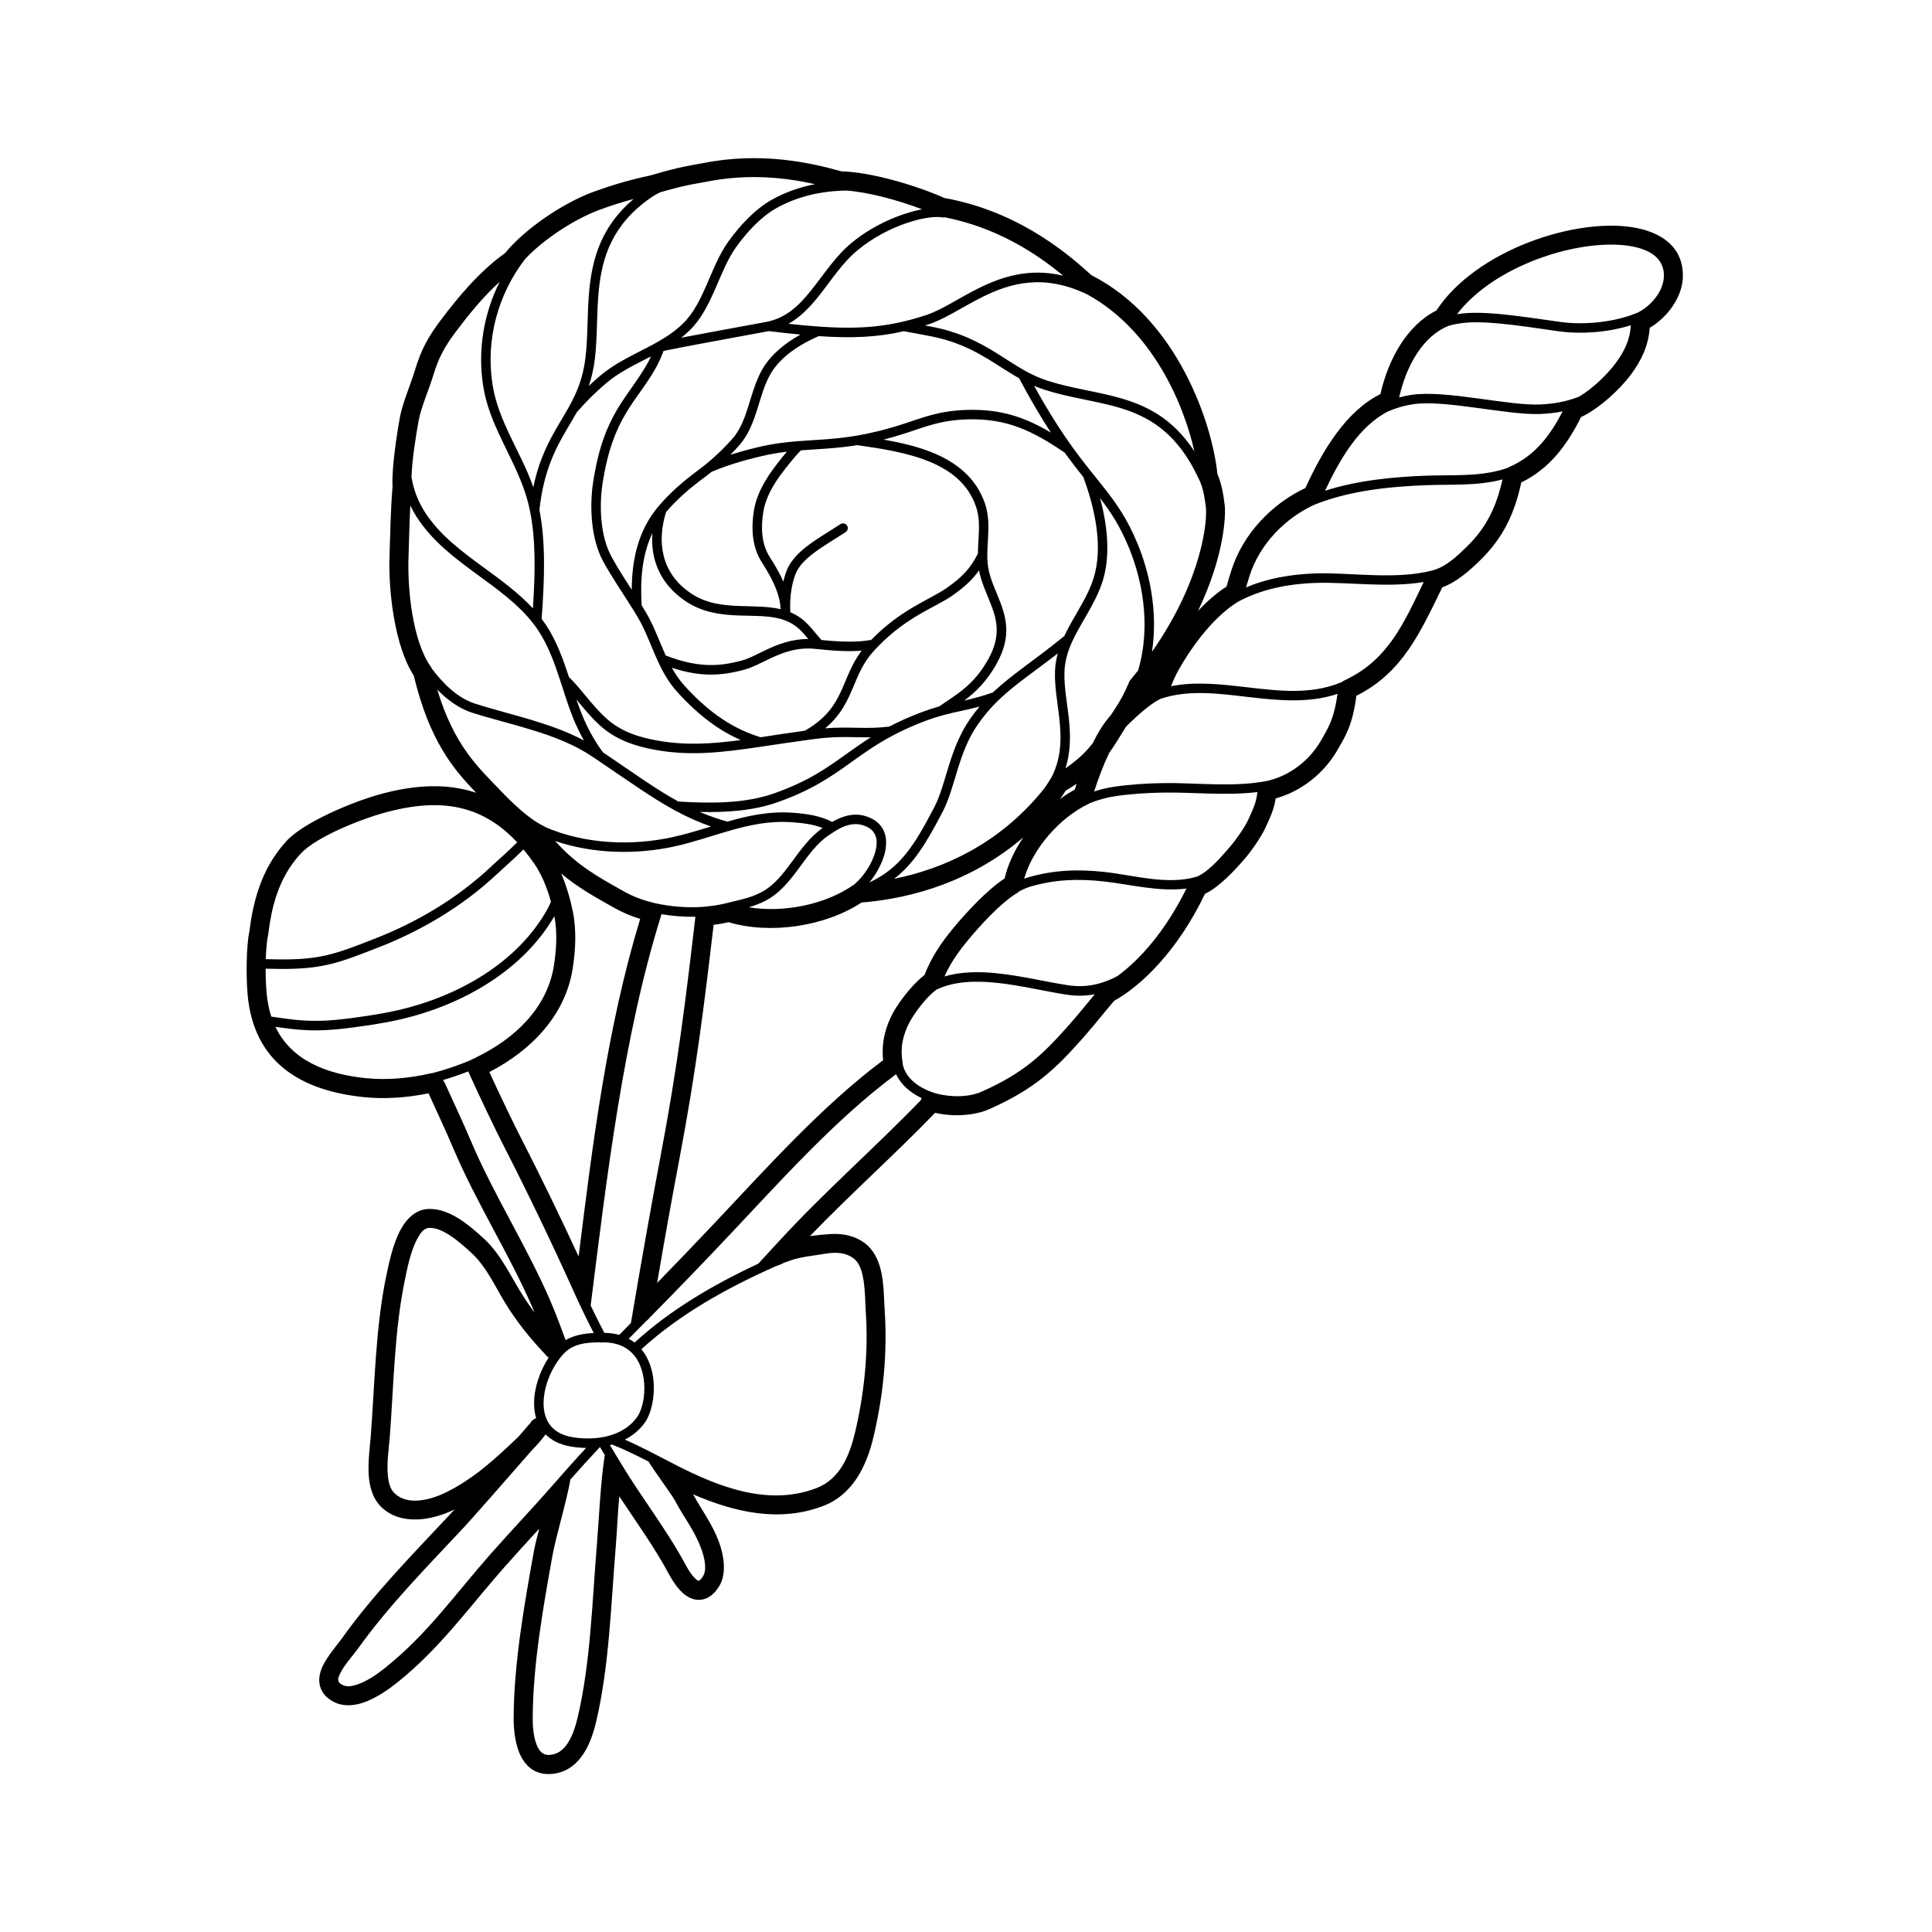 <?xml version="1.0" encoding="UTF-8"?>
<!-- Uploaded to: ICON Repo, www.iconrepo.com, Generator: ICON Repo Mixer Tools -->
<svg fill="#000000" width="800px" height="800px" version="1.1" viewBox="144 144 512 512" xmlns="http://www.w3.org/2000/svg">
 <path d="m316.23 190.52c-5.664 1.219-10.395 2.641-15.047 4.348-8.066 2.969-18.098 9.801-23.371 16.234-6.75 4.785-12.523 11.77-17.074 17.828-3.352 4.465-5.168 7.82-6.801 13.262-1.055 3.527-3.258 8.645-3.926 12.238-0.84 4.519-2.266 13.914-1.977 18.477-0.543 6.504-0.598 12.637-0.812 18.707-0.301 8.68 1.273 23.504 6.422 31.398 4.188 17.332 10.383 24.656 16.551 31.09-0.145-0.047-0.289-0.098-0.43-0.141-7.273-2.344-15.352-2.047-24.461 0.363-7.691 2.035-20.781 7.559-25.367 12.539-6.906 7.496-8.902 16.539-9.836 23.902-0.898 4.246-0.867 12.473-0.484 16.766 1.605 18.102 14.227 25.539 30.887 27.223 5.336 0.539 11.203 0.188 17.062-1.012 2.527 5.578 4.481 9.652 6.457 14.34 6.144 14.555 14.812 27.973 21.074 42.41 0.191 0.441 0.383 0.898 0.574 1.355-0.836-1.117-1.668-2.301-2.527-3.602-3.566-5.375-6.137-11.68-11.008-16.09-2.019-1.832-4.711-4.242-7.629-5.848-2.242-1.238-4.625-2.004-6.969-1.918-3.168 0.109-5.707 2.348-7.465 5.656-2.047 3.859-3.094 9.152-3.668 11.871-2.906 13.816-3.078 28.691-4.156 42.723-0.23 3.004-0.867 7.297-0.465 11.094 0.328 3.062 1.324 5.812 3.324 7.703 5.305 5.012 13.562 3.414 19.34 0.578-0.523 0.578-0.922 1.023-1.168 1.285-9.879 10.574-20.207 21.035-28.633 32.832-1.562 2.188-4.742 5.684-5.699 8.836-0.457 1.531-0.484 3.019 0.02 4.375 0.5 1.344 1.512 2.625 3.391 3.629 2.352 1.258 5.164 1.176 7.961 0.223 3.426-1.16 6.84-3.617 8.922-5.281 11.438-9.145 18.992-19.93 28.531-30.727 2.867-3.246 6.082-6.742 9.141-10.086-0.562 2.098-1.113 4.207-1.516 6.449-2.519 14.051-5.234 29.512-5.281 43.828-0.012 2.984 0.418 7.441 2.176 10.508 1.484 2.586 3.793 4.328 7.262 4.254 4.035-0.098 6.914-2.191 8.934-5.168 1.742-2.559 2.816-5.805 3.492-8.676 3.477-14.797 3.918-30.953 5.168-46.059 0.395-4.758 0.539-9.184 0.957-13.695 4.492 6.805 9.285 13.387 13.156 20.602 0.91 1.699 2.195 3.668 3.641 4.973 1.355 1.23 2.887 1.906 4.41 1.863 1.613-0.039 3.426-0.82 5.062-3.258 2.367-3.516 1.461-8.57 0.117-12.188-1.785-4.793-4.422-8.117-6.816-12.523 11.156 4.832 23.074 7.492 34.562 3.047 7.801-3.019 11.422-10.586 13.23-18.203 2.586-10.871 3.742-22.25 2.988-33.438-0.203-3.019-0.156-7.184-1.023-10.781-0.695-2.887-1.98-5.422-4.117-7.078-2.672-2.074-5.926-2.734-9.324-2.516-1.719 0.109-3.551 0.289-5.356 0.539 10.852-11.254 22.328-21.445 33.16-32.66 4.996 1.094 10.465 0.754 14.461-1.023 11.73-5.231 17.207-10.312 24.66-18.742 3.309-3.75 5.945-7.144 8.348-9.926 7.125-3.981 16.73-13.074 24.062-28.344 3.879-1.855 8.004-6.375 10.566-9.34 1.828-2.121 4.348-5.769 5.516-8.305 1.641-3.543 2.293-5.238 2.656-7.648 6.656-1.855 12.852-6.516 16.566-13.168 1.699-3.039 3.777-5.926 4.82-14.027 12.305-6.172 16.941-16.867 22.777-28.762 3.719-1.328 7.039-4.254 9.941-7.07 6.281-6.09 9.215-12.586 10.984-20.707 7.512-3.656 12.152-9.945 15.828-17.32 4.656-2.156 10.188-7.176 13.266-11.32 2.734-3.699 4.613-7.602 4.941-12.344 4.832-2.836 8.57-8.207 8.781-13.27 0.301-7.231-4.519-11.621-12.211-13.176-7.723-1.559-18.539-0.125-28.688 3.809-9.949 3.859-19.23 10.113-24.418 18.062-7.668 3.824-12.723 12.75-14.82 22.133-9.105 4.516-15.312 14.883-19.891 24.898-8.66 4.051-16.523 11.992-19.645 21.91-0.438 1.402-0.871 2.801-1.258 4.211-2.602 1.668-5.16 3.894-7.578 6.484 7.008-14.539 7.41-25.363 7.106-27.98-0.336-2.863-0.812-5.719-1.949-8.367-1.285-12.883-10.328-40.949-33.414-52.672-8.168-7.551-21.008-17.227-38.965-20.453-0.059-0.035-0.125-0.066-0.195-0.098-8.254-3.602-19.59-6.766-27.078-6.953-0.051-0.016-0.098-0.031-0.145-0.047-8.035-2.246-21.191-5.223-36.676-2.102-2.348 0.469-5.266 0.691-13.914 3.269zm-13.23 336.98-0.031 0.004c-2.523 2.676-5.125 5.547-7.812 8.586-0.957 5.68-3.82 14.969-4.781 20.328-2.473 13.773-5.16 28.93-5.203 42.953-0.012 1.93 0.152 4.672 1.004 6.902 0.578 1.516 1.48 2.848 3.281 2.805 2.231-0.051 3.762-1.316 4.887-2.961 1.395-2.062 2.207-4.691 2.746-6.992 3.422-14.559 3.824-30.465 5.055-45.328 0.586-7.059 0.984-17.07 2.137-24.199-0.422-0.695-0.848-1.395-1.273-2.102zm-14.402-3.371c-0.047 0.055-0.098 0.117-0.152 0.176-1.125 1.516-2.137 2.648-3.285 3.797-5.828 6.695-16.328 18.637-18.184 20.621-9.73 10.414-19.914 20.695-28.215 32.32-1.145 1.602-3.356 3.949-4.535 6.297-0.398 0.789-0.777 1.547-0.52 2.238 0.141 0.379 0.508 0.648 1.039 0.934 1.176 0.629 2.574 0.367 3.965-0.105 2.852-0.969 5.668-3.059 7.394-4.445 11.215-8.961 18.555-19.543 27.902-30.129 5.019-5.68 11.109-12.133 15.539-17.191 3.394-3.879 6.644-7.543 9.777-10.926-1.406-0.02-2.785-0.152-4.106-0.379-2.938-0.508-5.094-1.664-6.625-3.211zm17.633 2.699c-0.195 0.055-0.395 0.109-0.59 0.16 0.969 1.598 1.934 3.188 2.887 4.769 5.512 9.18 12.125 17.543 17.191 26.98 0.629 1.176 1.465 2.559 2.453 3.508 0.344 0.328 0.641 0.684 1.027 0.676 0.098 0 0.176-0.086 0.277-0.172 0.246-0.203 0.488-0.492 0.734-0.863 0.641-0.957 0.727-2.137 0.629-3.309-0.121-1.516-0.586-3.031-1.059-4.309-1.805-4.848-4.539-8.066-6.926-12.645-0.691-1.316-5.039-7.18-6.996-10.305-3.285-1.684-6.504-3.254-9.629-4.492zm-16.832-23.043c-0.172-0.109-0.332-0.242-0.48-0.398-3.965-4.231-6.762-7.547-9.961-12.367-3.34-5.039-5.637-11.012-10.191-15.145-1.5-1.359-3.394-3.09-5.492-4.453-1.758-1.148-3.648-2.082-5.543-2.016-1.48 0.051-2.379 1.445-3.199 2.988-1.812 3.422-2.68 8.137-3.184 10.543-2.863 13.602-3.004 28.254-4.066 42.074-0.215 2.754-0.848 6.691-0.48 10.172 0.191 1.793 0.609 3.473 1.777 4.578 1.754 1.652 4.016 2.062 6.297 1.895 2.648-0.191 5.336-1.164 7.527-2.262 6.402-3.211 11.168-7.324 16.238-12.051 1.09-1.02 1.984-1.84 2.812-2.66 1.32-1.516 2.387-2.75 3.039-3.512 0.102-0.133 0.195-0.266 0.293-0.402 0.332-0.465 0.797-0.781 1.301-0.938-0.379-1.266-0.555-2.621-0.551-4.027 0.016-4.062 1.566-8.508 3.859-12.02zm33.336 28.266c11.848 6.117 25.039 11.184 37.695 6.289 6.184-2.394 8.711-8.629 10.148-14.664 2.469-10.383 3.586-21.25 2.867-31.938-0.16-2.352-0.133-5.457-0.59-8.367-0.367-2.328-0.969-4.57-2.613-5.856-2.16-1.676-4.961-1.719-7.738-1.238-3.301 0.562-6.098 0.766-8.844 1.699-0.465 0.156-1.211 0.418-1.895 0.672-0.621 0.352-1.441 0.672-2.281 0.961-12.695 5.652-25.223 12.555-35.508 21.949 1.98 2.402 2.984 5.527 3.238 8.652 0.348 4.262-0.699 8.488-2.316 10.785-1.391 1.969-3.223 3.449-5.301 4.519 4.16 1.824 8.469 4.121 12.883 6.402l0.258 0.137zm-18.898-32.32c-0.266 0.09-0.555 0.086-0.812 0-3.508 0.023-7.148 0.297-9.688 3.062-3.004 3.269-5.262 8.422-5.281 13.023-0.012 2.16 0.484 4.195 1.691 5.809 1.211 1.602 3.133 2.75 5.906 3.234 2.016 0.348 4.219 0.457 6.394 0.242 0.109-0.031 0.227-0.039 0.344-0.035 1.137-0.133 2.266-0.359 3.356-0.68 0.121-0.066 0.25-0.105 0.387-0.125 2.664-0.867 5.047-2.379 6.699-4.719 1.371-1.941 2.16-5.531 1.867-9.129-0.262-3.203-1.395-6.438-3.926-8.5-1.672-1.359-3.945-2.18-6.941-2.18zm77.633-71.047c-16.203 12.031-30.691 28.371-44.457 42.926-7.379 7.809-13.387 14.035-20.816 21.562-0.273 0.348-0.625 0.676-1.027 1.012-1.508 1.527-3.023 3.059-4.551 4.606 0.555 0.301 1.066 0.641 1.547 1.008 9.551-8.758 21.004-15.406 32.77-20.895 1.527-1.652 4.414-4.785 5.481-5.945 12.137-13.211 25.305-24.668 37.648-37.438 0.02-0.098 0.039-0.191 0.07-0.293 0.023-0.074 0.055-0.156 0.086-0.227-3.027-1.449-5.488-3.582-6.75-6.316zm-113.39-0.746c-2.188 0.863-4.519 1.656-6.707 2.297 0.191 0.207 0.359 0.441 0.48 0.715 2.711 5.992 4.746 10.238 6.828 15.16 6.141 14.539 14.801 27.941 21.055 42.367 1.461 3.367 2.887 7.18 4.16 10.664 2.238-1.305 4.832-1.742 7.453-1.879-0.172-0.336-0.352-0.68-0.527-1.031-1.703-3.32-3.336-6.766-4.918-10.281l-0.137-0.301c-5.715-12.652-11.984-25.695-18.117-37.66-2.332-4.555-6.481-13.18-9.566-20.047zm51.211-41.68c-0.016 0.121-0.047 0.238-0.082 0.352-9.957 31.684-14.445 69.57-18.676 103.36 0.828 1.734 1.664 3.441 2.523 5.113 0.379 0.746 0.746 1.449 1.098 2.133 1.449 0.023 2.762 0.215 3.934 0.551 1.043-1.055 2.082-2.102 3.113-3.148 2.453-14.676 5.629-32.504 7.875-44.344 4.523-23.824 6.609-41.066 9.215-63.324-3.027 0.055-6.082-0.18-9.004-0.684zm95.879-20.324c-13.512 11.543-29.297 16.156-42.848 17.242-9.586 6.312-24.078 8.535-35.23 5.219-1.293 0.297-2.625 0.527-3.977 0.699-2.539 21.633-4.641 38.711-9.082 62.109-1.875 9.871-3.875 20.965-5.891 32.797 5.074-5.199 9.766-10.098 15.211-15.855 13.844-14.641 28.418-31.008 44.684-43.18-0.242-2.379-0.117-4.762 0.488-7.117 0.625-2.434 1.637-4.766 2.988-6.879 1.844-2.887 4.812-6.535 7.488-8.59 1.715-4.387 4.098-8.188 7.859-12.691 2.801-3.356 8.402-9.609 13.375-12.902 0.848-3.672 2.594-7.394 4.938-10.852zm-122.46 9.543c1.426 3.293 2.445 6.852 3.109 10.137 0.992 4.914 0.711 10.375-0.086 15.281-1.988 12.172-10.863 21.438-22.051 27.207 2.898 6.34 6.383 13.566 8.445 17.59 5.109 9.969 10.312 20.68 15.215 31.297 3.789-30.547 7.535-60.574 16.312-89.473-2.5-0.754-4.715-1.723-6.797-2.887-5.344-3.004-9.785-5.465-14.148-9.148zm141.42 32.016c-3.508 0.66-6.211 0.297-7.699 0.066-5.516-0.848-11.895-2.422-18.172-3.09-5.691-0.605-11.305-0.473-16.062 1.785-2.273 1.578-4.836 4.906-6.445 7.426-1.066 1.668-1.863 3.508-2.352 5.422-0.551 2.125-0.559 4.281-0.215 6.418 0.051 0.215 0.074 0.434 0.066 0.648h0.004c0.875 3.789 4.473 6.289 8.676 7.578 0.016 0 0.023 0.004 0.039 0.012 4.156 1.117 8.867 1.023 12.238-0.484 10.926-4.867 16-9.629 22.945-17.477 2.695-3.047 4.941-5.863 6.977-8.305zm-143.21-20.703c-8.48 14.605-24.625 23.594-40.742 27.348-4.731 1.102-12.332 2.215-17.156 2.66-6.289 0.586-10.59 0.117-16.035-0.68 4.16 8.715 13.164 12.516 24.035 13.613 5.387 0.543 11.375 0.074 17.289-1.324 0.152-0.035 0.301-0.055 0.449-0.059 3.176-0.816 6.898-2.09 10.086-3.445 0.152-0.109 0.312-0.211 0.492-0.293 0.137-0.059 0.281-0.109 0.422-0.145 0.117-0.086 0.242-0.16 0.379-0.227 10.316-4.977 18.816-13.109 20.621-24.152 0.695-4.266 0.984-9.008 0.156-13.289zm-8.191-17.688c-2.324 2.348-4.852 4.5-7.043 6.559-9.141 8.57-20.238 15.141-31.918 19.625-4.938 1.895-9.766 3.91-15.012 4.793-4.766 0.805-9.559 0.75-14.363 0.629 0.004 2.402 0.102 4.711 0.25 6.367 0.207 2.324 0.637 4.43 1.258 6.34 5.941 0.891 10.289 1.484 16.887 0.883 4.727-0.438 12.176-1.531 16.812-2.609 15.594-3.633 31.258-12.289 39.332-26.504 0.418-0.73 0.77-1.465 1.078-2.215-1.008-3.641-2.484-7.356-4.555-10.293-0.898-1.273-1.805-2.465-2.731-3.566zm175.69 10.367c-7.219 0.957-14.973-1.117-22.035-1.895-6.644-0.727-12.742-0.523-19.184 1.344-0.988 0.289-2.035 0.734-3.113 1.301-0.145 0.152-0.312 0.289-0.504 0.402-4.707 2.871-10.16 9.074-12.855 12.293-2.934 3.516-4.949 6.535-6.43 9.855 3.254-0.957 6.777-1.23 10.387-1.094 7.516 0.293 15.453 2.363 22.137 3.391 2.141 0.328 7.117 0.961 13.348-2.418 5.836-4.281 12.676-11.863 18.254-23.18zm-177.36-12.254c-3.961-4.219-8.203-6.977-12.832-8.469-6.434-2.07-13.566-1.691-21.625 0.438-6.926 1.828-18.824 6.594-22.953 11.078-6.102 6.629-7.723 14.68-8.543 21.18-0.012 0.074-0.02 0.152-0.039 0.223-0.363 1.676-0.559 4.051-0.629 6.519 4.644 0.125 9.289 0.188 13.906-0.594 5.078-0.855 9.75-2.82 14.523-4.656 11.383-4.375 22.199-10.766 31.102-19.113 2.207-2.07 4.762-4.238 7.094-6.606zm89.266 11.25c0.059-0.082 0.133-0.156 0.211-0.223 2.215-1.844 4.664-5.402 5.5-8.793 0.441-1.797 0.441-3.559-0.504-4.887-0.621-0.875-1.641-1.535-3.129-1.941-2.535-0.684-4.883 0.281-7.023 1.586-0.105 0.09-0.223 0.168-0.348 0.215-0.523 0.328-1.031 0.676-1.527 1.02-3.184 2.191-5.41 5.438-7.719 8.566-2.5 3.394-5.09 6.66-8.781 8.625-1.492 0.797-3.012 1.352-4.586 1.809 9.324 1.516 20.242-0.727 27.613-5.809 0.09-0.059 0.188-0.121 0.289-0.172zm-8.324-15.039c-2.578-1.02-5.477-1.336-8.195-1.527-5.828-0.414-11.168 0.727-16.445 2.242-0.172 0.098-0.363 0.152-0.562 0.16-4.609 1.344-9.176 2.941-13.996 4-9.996 2.203-21.445 2.062-31.691-1.426 5.844 6.508 11.203 9.41 18.219 13.348 2.367 1.328 4.934 2.344 8.004 3.055 0.098 0.02 0.191 0.047 0.281 0.082 4.027 0.898 8.41 1.258 12.656 0.977 0.223-0.051 0.453-0.074 0.691-0.066 0.102-0.02 0.203-0.035 0.309-0.047 1.512-0.141 2.996-0.367 4.438-0.684 3.629-0.922 6.949-1.438 10.117-3.125 3.359-1.789 5.664-4.812 7.941-7.898 2.453-3.332 4.867-6.742 8.238-9.09zm41.59-32.172c-3.441 0.922-6.352 1.387-9.648 2.277-0.109 0.047-0.223 0.074-0.336 0.09-1.324 0.367-2.711 0.805-4.223 1.375-3.344 1.254-6.16 2.539-8.629 3.84-0.059 0.039-0.125 0.074-0.195 0.105-4.344 2.301-7.609 4.648-10.832 6.957-5.254 3.758-10.402 7.426-19.645 10.695-6.398 2.262-13.527 2.742-20.641 2.586 2.293 0.973 4.691 1.824 7.316 2.562 5.527-1.582 11.113-2.793 17.23-2.359 3.543 0.25 7.356 0.762 10.543 2.43 2.609-1.477 5.488-2.445 8.531-1.617 2.176 0.59 3.621 1.633 4.527 2.906 1.352 1.898 1.527 4.383 0.891 6.953-0.68 2.766-2.293 5.629-4.086 7.812 8.105-3.793 11.844-9.637 17.242-20.031 1.594-3.066 2.551-6.852 3.785-10.82 1.301-4.16 2.887-8.516 5.688-12.523 0.816-1.164 1.637-2.238 2.484-3.238zm73.625 22.652c-8.289 1.02-17.367 0.012-24.766 0.133-4.262 0.07-8.508 0.324-12.73 0.934-2.371 0.344-4.742 0.996-7.023 1.926-0.109 0.082-0.23 0.152-0.359 0.211-7.492 3.617-14.652 11.723-16.922 19.758 0.367-0.141 0.727-0.262 1.078-0.363 6.777-1.965 13.18-2.191 20.164-1.43 7.914 0.867 16.723 3.582 24.574 1.238 3.273-1.441 6.676-5.543 8.863-8.074 1.57-1.824 3.754-4.953 4.762-7.129 1.551-3.344 2.074-4.691 2.363-7.199zm-52.898-36.742c-6.394 4.969-11.285 8.172-15.508 12.207-0.082 0.105-0.18 0.203-0.293 0.281-1.891 1.832-3.641 3.848-5.344 6.281-2.644 3.785-4.121 7.906-5.344 11.836-1.285 4.121-2.301 8.047-3.953 11.23-4.359 8.398-7.75 13.949-12.922 17.891 13.285-2.672 27.676-9.289 39.039-23.016 0.941-1.133 1.719-2.273 2.359-3.406 0.004-0.004 0.004-0.012 0.012-0.016 0.066-0.121 0.145-0.238 0.238-0.348 2.453-4.719 2.664-9.402 2.301-13.922-0.406-5.004-1.492-9.828-1.32-14.332 0.066-1.637 0.328-3.195 0.742-4.691zm-164.44 9.578c4.5 14.934 10.863 20.609 16.832 26.844 3.148 3.289 7.422 7.422 11.395 9.34 0.156 0.082 0.301 0.168 0.438 0.273 10.602 4.586 23.027 5.004 33.715 2.648 3.481-0.766 6.84-1.797 10.176-2.816-3.371-1.164-6.422-2.551-9.445-4.188-0.125-0.047-0.242-0.109-0.348-0.191-6.062-3.32-12.051-7.648-20.328-13.238-0.07-0.039-0.137-0.086-0.203-0.137-0.414-0.281-0.828-0.559-1.25-0.84-9.059-6.086-21.164-8.23-31.547-11.496-3.582-1.125-6.699-3.387-9.438-6.195zm36.867 2.606c0.465 1.359 0.953 2.695 1.473 3.996 1.445 3.57 3.301 6.957 5.57 10.027 8.141 5.508 14.016 9.777 19.984 13.047 8.645 0.52 17.625 0.578 25.461-2.195 8.949-3.164 13.93-6.727 19.02-10.363 2.066-1.48 4.152-2.973 6.508-4.465-4.457 0.055-8.488-0.363-14.332 0.379-0.852 0.109-1.691 0.223-2.516 0.332-0.02 0-0.047 0.004-0.07 0.012-4.418 0.594-8.418 1.219-12.152 1.77-0.055 0.016-0.109 0.02-0.168 0.023-10.254 1.516-18.484 2.484-27.73 0.836-5.481-0.973-10.629-2.695-14.816-6.508-2.449-2.223-4.352-4.621-6.238-6.887zm132.58 22.348c-0.902 0.609-1.875 1.23-2.938 1.855-0.441 0.734-0.934 1.473-1.477 2.211 1.273-0.941 2.578-1.785 3.906-2.504 0.168-0.523 0.336-1.043 0.508-1.562zm69.129-23.816c-7.664 2.57-15.766 1.754-23.805 0.816-7.977-0.926-15.891-1.98-23.195 0.539-2.769 1.41-6.035 4.394-8.43 6.727-0.227 0.223-0.441 0.441-0.656 0.676-1.477 2.324-2.746 4.602-4.418 6.879-1.543 3.219-2.848 6.727-4 10.238 1.777-0.586 3.594-1.012 5.41-1.273 4.328-0.625 8.68-0.887 13.047-0.957 8.246-0.137 18.625 1.199 27.578-0.605 5.715-1.355 11.09-5.281 14.258-10.965 1.473-2.637 3.281-5.133 4.207-12.07zm-62.926-51.879c1.988 7.371 2.785 15.285 0.695 21.977-1.367 4.363-3.859 8.223-6.066 12.156-0.664 1.18-1.305 2.367-1.875 3.586-0.031 0.105-0.074 0.207-0.141 0.301-1.125 2.481-1.934 5.062-2.047 7.926-0.172 4.414 0.91 9.133 1.309 14.035 0.309 3.793 0.215 7.688-1.047 11.629 3.336-2.258 5.531-4.465 7.231-6.656 1.316-2.691 2.812-5.203 4.785-7.422 0.281-0.449 0.574-0.891 0.883-1.344 1.566-2.301 2.82-4.66 3.797-7.031 0.02-0.047 0.039-0.09 0.059-0.137 0.098-0.293 0.246-0.57 0.453-0.816 0.707-0.848 1.387-1.684 2.047-2.519 3.613-12.277 0.867-24.547-2.449-32.578-2.336-5.668-4.793-9.395-7.637-13.109zm-119-37.559c-0.324 0.168-0.645 0.332-0.969 0.5-3.797 1.945-7.637 3.809-10.918 6.606-2.84 2.418-5.414 4.977-7.785 7.703-0.836 1.496-1.719 2.953-2.606 4.465-3.066 5.219-6.176 11.078-7.297 21.445 1.629 8.242 1.41 17.801 0.586 28.844 0.387 0.516 0.766 1.039 1.129 1.578 2.762 4.117 4.508 8.984 6.121 13.859 3.352 3.231 5.898 7.309 9.879 10.926 3.828 3.488 8.555 5.004 13.566 5.894 7.481 1.328 14.281 0.898 22.082-0.141-5.582-2.438-11.07-6.363-16.895-12.809-2.195-2.434-3.738-5.184-5.062-8.047-0.004-0.016-0.016-0.035-0.023-0.051-0.277-0.609-0.551-1.223-0.816-1.84-1.445-3.359-2.719-6.816-4.629-10.012-0.332-0.559-0.68-1.125-1.027-1.688-0.09-0.102-0.16-0.211-0.215-0.336-2.59-4.144-5.582-8.48-7.848-12.66-3.195-5.883-3.602-14.469-2.613-20.898 2.797-18.223 9.023-22.027 14.367-31.434 0.336-0.594 0.664-1.234 0.973-1.91zm-63.789 39.516c-0.258 4.731-0.328 9.297-0.484 13.824-0.277 8.02 0.973 21.914 5.894 28.887 0.117 0.16 0.207 0.332 0.277 0.508 3.164 4.18 6.934 7.879 11.637 9.355 9.309 2.926 19.961 5.027 28.688 9.703-1.09-1.914-2.047-3.906-2.871-5.953-1.223-3.031-2.227-6.289-3.285-9.543-0.066-0.125-0.109-0.266-0.133-0.406-1.543-4.707-3.223-9.383-5.883-13.348-0.418-0.621-0.852-1.219-1.305-1.797-0.016-0.02-0.023-0.035-0.039-0.055-3.945-5.043-9.238-8.832-14.508-12.688-6.141-4.488-12.246-9.062-16.379-15.562-0.609-0.961-1.145-1.941-1.605-2.926zm119.61 38.48c-3.094 0.246-6.871 0.125-12.16-0.465-4.949-0.551-8.863 1.004-12.191 2.586-2.418 1.145-4.555 2.309-6.543 2.856-6.594 1.828-12.035 1.953-19.41-0.453 0.906 1.641 1.961 3.215 3.266 4.664 6.996 7.738 13.453 11.672 20.258 13.75 3.613-0.543 7.481-1.152 11.742-1.734 6.746-3.844 8.727-8.332 10.621-12.844 1.188-2.82 2.348-5.648 4.422-8.363zm31.109-21.297c-1.715 2.473-3.754 4.344-7.106 6.715-4.332 3.062-11.887 5.379-19.82 13.629-0.066 0.09-0.141 0.168-0.227 0.238-0.312 0.328-0.625 0.664-0.938 1.012-2.613 2.902-3.836 5.984-5.125 9.043-1.629 3.875-3.34 7.719-7.566 11.23 6.492-0.52 10.809 0.309 16.984-0.449 2.527-1.324 5.41-2.637 8.832-3.918 1.582-0.594 3.027-1.047 4.402-1.426 4.219-2.984 9.191-5.453 13.18-12.832 3.012-5.57 2.223-9.699 0.754-13.633-1.066-2.871-2.465-5.656-3.199-8.75-0.066-0.289-0.125-0.57-0.176-0.855zm22.676-31.211c-8.359-5.613-15.023-9.062-25.641-8.793-7.09 0.188-11.125 1.91-16.27 3.594-2.156 0.707-4.16 1.285-6.047 1.77 4.387 0.766 8.863 1.789 12.898 3.426 6.414 2.609 11.719 6.758 14.02 13.723 1.004 3.027 0.918 6.144 0.734 9.273-0.074 1.316-0.172 2.637-0.18 3.949 0.012 0.105 0.012 0.215-0.004 0.328 0.004 1.414 0.105 2.82 0.438 4.211 0.711 2.992 2.074 5.68 3.109 8.453 1.688 4.539 2.57 9.289-0.902 15.707-2.672 4.941-5.734 7.836-8.75 10.086 2.297-0.516 4.711-1.125 7.578-2.144 4.961-4.695 10.836-8.359 18.93-14.949 0.578-1.246 1.23-2.457 1.91-3.668 2.125-3.785 4.543-7.481 5.859-11.68 2.562-8.207 0.406-18.363-2.734-26.809-1.527-1.91-3.168-4.016-4.949-6.484zm95.176 34.309c-9.391 1.605-20.105-0.039-28.57 0.242-7.934 0.266-14.75 1.82-20.652 4.988-5.934 3.656-11.543 10.676-15.73 18.035-0.77 1.355-1.426 2.832-2.012 4.348 6.59-1.32 13.566-0.48 20.59 0.336 8.141 0.945 16.355 1.863 24.051-1.188 0.223-0.09 0.441-0.18 0.664-0.273 0.176-0.16 0.383-0.297 0.613-0.402 11.652-5.402 15.789-15.254 21.039-26.086zm-204.43-12.941c-2.777 5.863-3.231 12.555-2.832 19.129 0.348 0.555 0.68 1.102 1.008 1.648 1.965 3.289 3.293 6.848 4.785 10.309 0.191 0.449 0.387 0.898 0.59 1.34 8.066 3.062 13.547 3.152 20.34 1.27 1.867-0.52 3.871-1.637 6.141-2.711 3.176-1.508 6.836-2.949 11.281-2.938-1.496-1.84-2.953-3.562-5.559-4.695-0.258-0.109-0.516-0.211-0.777-0.309-0.035-0.012-0.07-0.023-0.105-0.039-3.445-1.211-7.461-1.039-11.598-1.18-4.887-0.16-9.926-0.715-14.531-3.84-6.863-4.656-9.219-11.211-8.746-17.984zm101.16-39.059c6.176 11.211 11.027 17.613 15.07 22.68 0.047 0.051 0.086 0.098 0.121 0.152 1.133 1.414 2.203 2.734 3.219 4.027 3.445 4.363 6.312 8.438 9.043 15.055 2.977 7.211 5.481 17.652 3.793 28.586 13.598-19.469 14.656-35.082 14.289-38.207-0.289-2.434-0.641-4.871-1.637-7.113-0.035-0.055-0.07-0.117-0.098-0.176-5.93-12.941-13.742-17.168-22.34-19.52-5.953-1.629-12.262-2.394-18.586-4.402-1.004-0.316-1.953-0.68-2.875-1.078zm-46.859 15.73c-5.648 0.91-10.227 1.012-14.93 1.379-0.449 0.438-0.883 0.902-1.301 1.402-3.559 4.227-7.75 9.227-8.664 14.918-0.641 3.981-0.598 8.43 1.809 12.121 1.492 2.293 2.644 4.394 3.492 6.348 0.203-0.863 0.449-1.715 0.746-2.559 0.797-2.258 2.394-4.191 4.445-5.941 2.836-2.418 6.559-4.492 9.941-6.731 0.578-0.383 1.367-0.223 1.75 0.359 0.383 0.578 0.223 1.359-0.359 1.742-2.766 1.828-5.762 3.535-8.293 5.43-2.332 1.742-4.273 3.629-5.109 5.981-1.137 3.219-1.43 6.606-1.266 9.836 0.066 0.031 0.137 0.059 0.207 0.09 3.891 1.691 5.543 4.484 8.047 7.262 6.055 0.621 9.922 0.559 13.18-0.02 8.035-8.273 15.633-10.672 20.027-13.777 4.254-3.012 6.207-5.125 8.246-9.074 0.016-1.316 0.102-2.637 0.176-3.949 0.16-2.812 0.289-5.617-0.613-8.34-2.051-6.223-6.852-9.855-12.574-12.176-5.926-2.41-12.836-3.426-18.953-4.297zm-18.645 1.742c-2.137 0.258-4.352 0.621-6.758 1.184-5.898 1.379-10.102 2.832-13.211 4.156-0.66 0.535-1.328 1.055-2.016 1.562-3.684 2.731-7.023 5.562-10.051 9.109-2.398 7.805-1.387 16.098 6.543 21.477 4.176 2.832 8.766 3.258 13.199 3.41 3.734 0.125 7.367 0.07 10.625 0.832-0.117-3.449-1.688-7.367-4.887-12.273-2.766-4.242-2.918-9.336-2.18-13.906 0.941-5.871 5.023-11.117 8.73-15.551zm-76.117-45.027c-4.484 4.055-8.387 8.926-11.648 13.266-2.953 3.934-4.566 6.887-6.004 11.684-1.012 3.379-3.16 8.273-3.797 11.715-0.672 3.594-1.785 10.496-1.918 15.07 0.516 3.141 1.578 6.195 3.43 9.113 3.961 6.238 9.855 10.578 15.738 14.883 4.609 3.371 9.219 6.715 13.004 10.82 0.656-9.754 0.746-18.273-0.746-25.699-0.016-0.051-0.023-0.102-0.031-0.152-0.359-1.742-0.801-3.426-1.352-5.047-3.231-9.617-9.438-17.801-11.039-27.98-1.527-9.688 0.176-19.316 4.363-27.668zm71.328 13.07c-0.098 0.02-0.195 0.035-0.297 0.055-8.746 1.621-22.25 4.07-27.609 5.188-0.613 1.672-1.32 3.238-2.09 4.602-5.203 9.16-11.348 12.828-14.07 30.57-0.91 5.941-0.609 13.875 2.344 19.316 1.57 2.898 3.496 5.875 5.391 8.805 0.035-7.898 1.684-15.684 6.988-21.984 0.012-0.012 0.02-0.02 0.031-0.035 3.195-3.785 6.723-6.793 10.621-9.684 0.672-0.492 1.324-1.004 1.969-1.527 0.051-0.047 0.105-0.09 0.168-0.137 2.488-2.031 4.816-4.273 6.938-6.688 2.152-2.453 3.246-5.594 4.254-8.785 1.09-3.473 2.066-7.008 3.883-9.984 2.191-3.582 5.719-6.5 9.859-8.801-2.602-0.246-5.375-0.555-8.375-0.91zm194.43 39.301c-6.559 1.742-13.168 1.281-19.887 1.516-9.48 0.332-20.621 1.379-30.008 5.211-7.551 3.461-14.465 10.316-17.176 18.953-0.309 0.973-0.609 1.949-0.898 2.934 5.422-2.293 11.523-3.473 18.434-3.703 9.219-0.309 21.16 1.789 31.031-0.805 0.09-0.039 0.191-0.074 0.293-0.102 3.316-0.934 6.152-3.656 8.699-6.125 5.426-5.266 7.949-10.898 9.508-17.875zm15.93-18.035c-1.918 0.387-3.906 0.613-5.934 0.695-4.379 0.172-10.766-0.805-17.16-1.668-6.184-0.836-12.375-1.566-16.645-0.902-2.254 0.348-4.328 0.957-6.246 1.789-0.066 0.031-0.133 0.055-0.203 0.07-7.664 3.848-12.785 12.551-16.773 21.059 8.77-2.828 18.555-3.715 27.055-4.012 6.644-0.23 13.184 0.281 19.664-1.523 0.598-0.168 1.199-0.363 1.789-0.586 0.125-0.082 0.258-0.156 0.398-0.215 6.758-2.957 10.809-8.379 14.055-14.711zm-246.21-56.281c-3.176 0.852-6.098 1.793-8.984 2.856-6.606 2.43-14.68 7.691-19.703 12.988-7.148 9.246-10.586 21.266-8.676 33.379 1.559 9.898 7.578 17.859 10.801 27.172 1.527-7.426 4.144-12.277 6.742-16.691 0.855-1.457 1.715-2.863 2.519-4.301 0.047-0.125 0.109-0.246 0.203-0.352 2.004-3.629 3.699-7.512 4.359-12.992 0.68-5.688 0.418-11.84 1.012-17.957 0.828-8.496 3.254-16.922 11.73-24.098zm71.66 35.035c-7.125 1.633-13.895 1.906-22.582 1.301-5.266 2.297-9.98 5.457-12.582 9.707-1.715 2.805-2.602 6.156-3.629 9.422-1.113 3.543-2.383 6.984-4.762 9.699-0.789 0.898-1.605 1.773-2.449 2.625 2.188-0.695 4.707-1.402 7.629-2.086 3.738-0.875 7.027-1.266 10.258-1.516 0.074-0.016 0.156-0.02 0.23-0.02 4.75-0.363 9.387-0.457 15.145-1.414 0.102-0.031 0.207-0.047 0.312-0.051 3.57-0.609 7.578-1.559 12.305-3.098 5.367-1.758 9.586-3.523 16.984-3.715 9.02-0.238 15.352 2.035 22.082 6.016-2.523-3.875-5.309-8.539-8.41-14.379-1.535-0.871-3.031-1.82-4.551-2.785-5.176-3.305-10.664-6.898-19.555-8.5-2.117-0.383-4.273-0.828-6.434-1.203zm48.629-9.719c-11.594-5.606-20.449-3.027-27.844 0.656-5.25 2.621-9.805 5.758-14.066 7.176-0.383 0.125-0.77 0.25-1.148 0.367 0.438 0.086 0.875 0.168 1.316 0.246 7.766 1.402 13.062 4.231 17.754 7.144 2.508 1.559 4.828 3.141 7.273 4.516 0.117 0.047 0.227 0.105 0.328 0.18 1.832 1.012 3.75 1.906 5.871 2.578 6.289 2 12.566 2.754 18.484 4.375 7.566 2.066 14.586 5.477 20.367 14.312-2.891-12.82-11.203-32.137-28.336-41.551zm143.99 8.141c-6.055 1.926-13.219 2.371-18.605 1.668-6.746-0.883-18.445-2.988-25.297-2.328-1.551 0.152-2.977 0.406-4.293 0.777-7.023 2.777-11.324 10.77-13.199 19.02 1.027-0.277 2.09-0.504 3.188-0.676 4.457-0.695 10.922 0.023 17.371 0.891 6.231 0.84 12.453 1.82 16.723 1.648 3.637-0.141 7.109-0.789 10.293-2.023 0.02-0.012 0.035-0.016 0.055-0.02 3.594-2.102 7.481-5.844 9.785-8.953 2.215-2.988 3.789-6.133 3.981-10zm-216.16-37.379c-7.43-1.668-17.48-2.934-28.883-0.637-2.152 0.434-4.785 0.641-12.141 2.769-0.883 0.422-1.664 0.863-2.293 1.293-10.461 7.148-13.164 15.961-14.027 24.828-0.598 6.141-0.336 12.309-1.023 18.016-0.328 2.719-0.887 5.066-1.613 7.195 0.957-0.906 1.941-1.789 2.961-2.656 3.43-2.926 7.43-4.902 11.402-6.934 1.078-0.555 2.156-1.113 3.215-1.699 0.082-0.055 0.16-0.102 0.25-0.141 2.555-1.422 5.008-3.023 7.152-5.125 2.82-2.754 4.59-6.453 6.242-10.238 1.754-4.019 3.375-8.141 5.789-11.504 2.941-4.102 6.961-8.473 11.359-10.969 3.477-1.969 7.379-3.391 11.602-4.211zm8.367 1.691c-7.012 0.07-13.402 1.691-18.727 4.711-4.098 2.324-7.82 6.422-10.559 10.246-2.312 3.219-3.844 7.184-5.527 11.039-1.785 4.086-3.742 8.051-6.785 11.027-0.715 0.707-1.465 1.352-2.238 1.961 6.5-1.238 15.82-2.938 22.43-4.16 5.34-0.992 8.793-4.398 11.949-8.34 3.402-4.242 6.465-9.105 10.809-12.68 6.039-4.973 13.281-7.809 18.633-8.844-6.531-2.484-14.191-4.523-19.98-4.961zm25.957 7.074c-0.188 0.055-0.383 0.07-0.586 0.035-4-0.707-14.34 1.988-22.418 8.641-4.207 3.465-7.148 8.195-10.445 12.312-2.316 2.891-4.812 5.488-7.934 7.238 2.781 0.301 5.359 0.551 7.785 0.719 0.07 0 0.137 0.004 0.207 0.016 11.047 0.785 18.918 0.125 28.531-3.059 4.16-1.379 8.605-4.481 13.734-7.031 6.301-3.144 13.594-5.516 22.539-3.394-7.418-6.156-17.805-12.801-31.414-15.477zm183.91 25.148c3.578-1.898 6.535-5.688 6.691-9.359 0.152-3.559-1.898-5.844-5.109-7.133-2.586-1.031-5.844-1.465-9.461-1.41-13.387 0.203-31.555 7.07-40.25 18.445 0.621-0.102 1.258-0.18 1.914-0.246 7.004-0.676 18.969 1.441 25.867 2.344 5.941 0.777 14.203 0.074 20.348-2.637z" fill-rule="evenodd"/>
</svg>